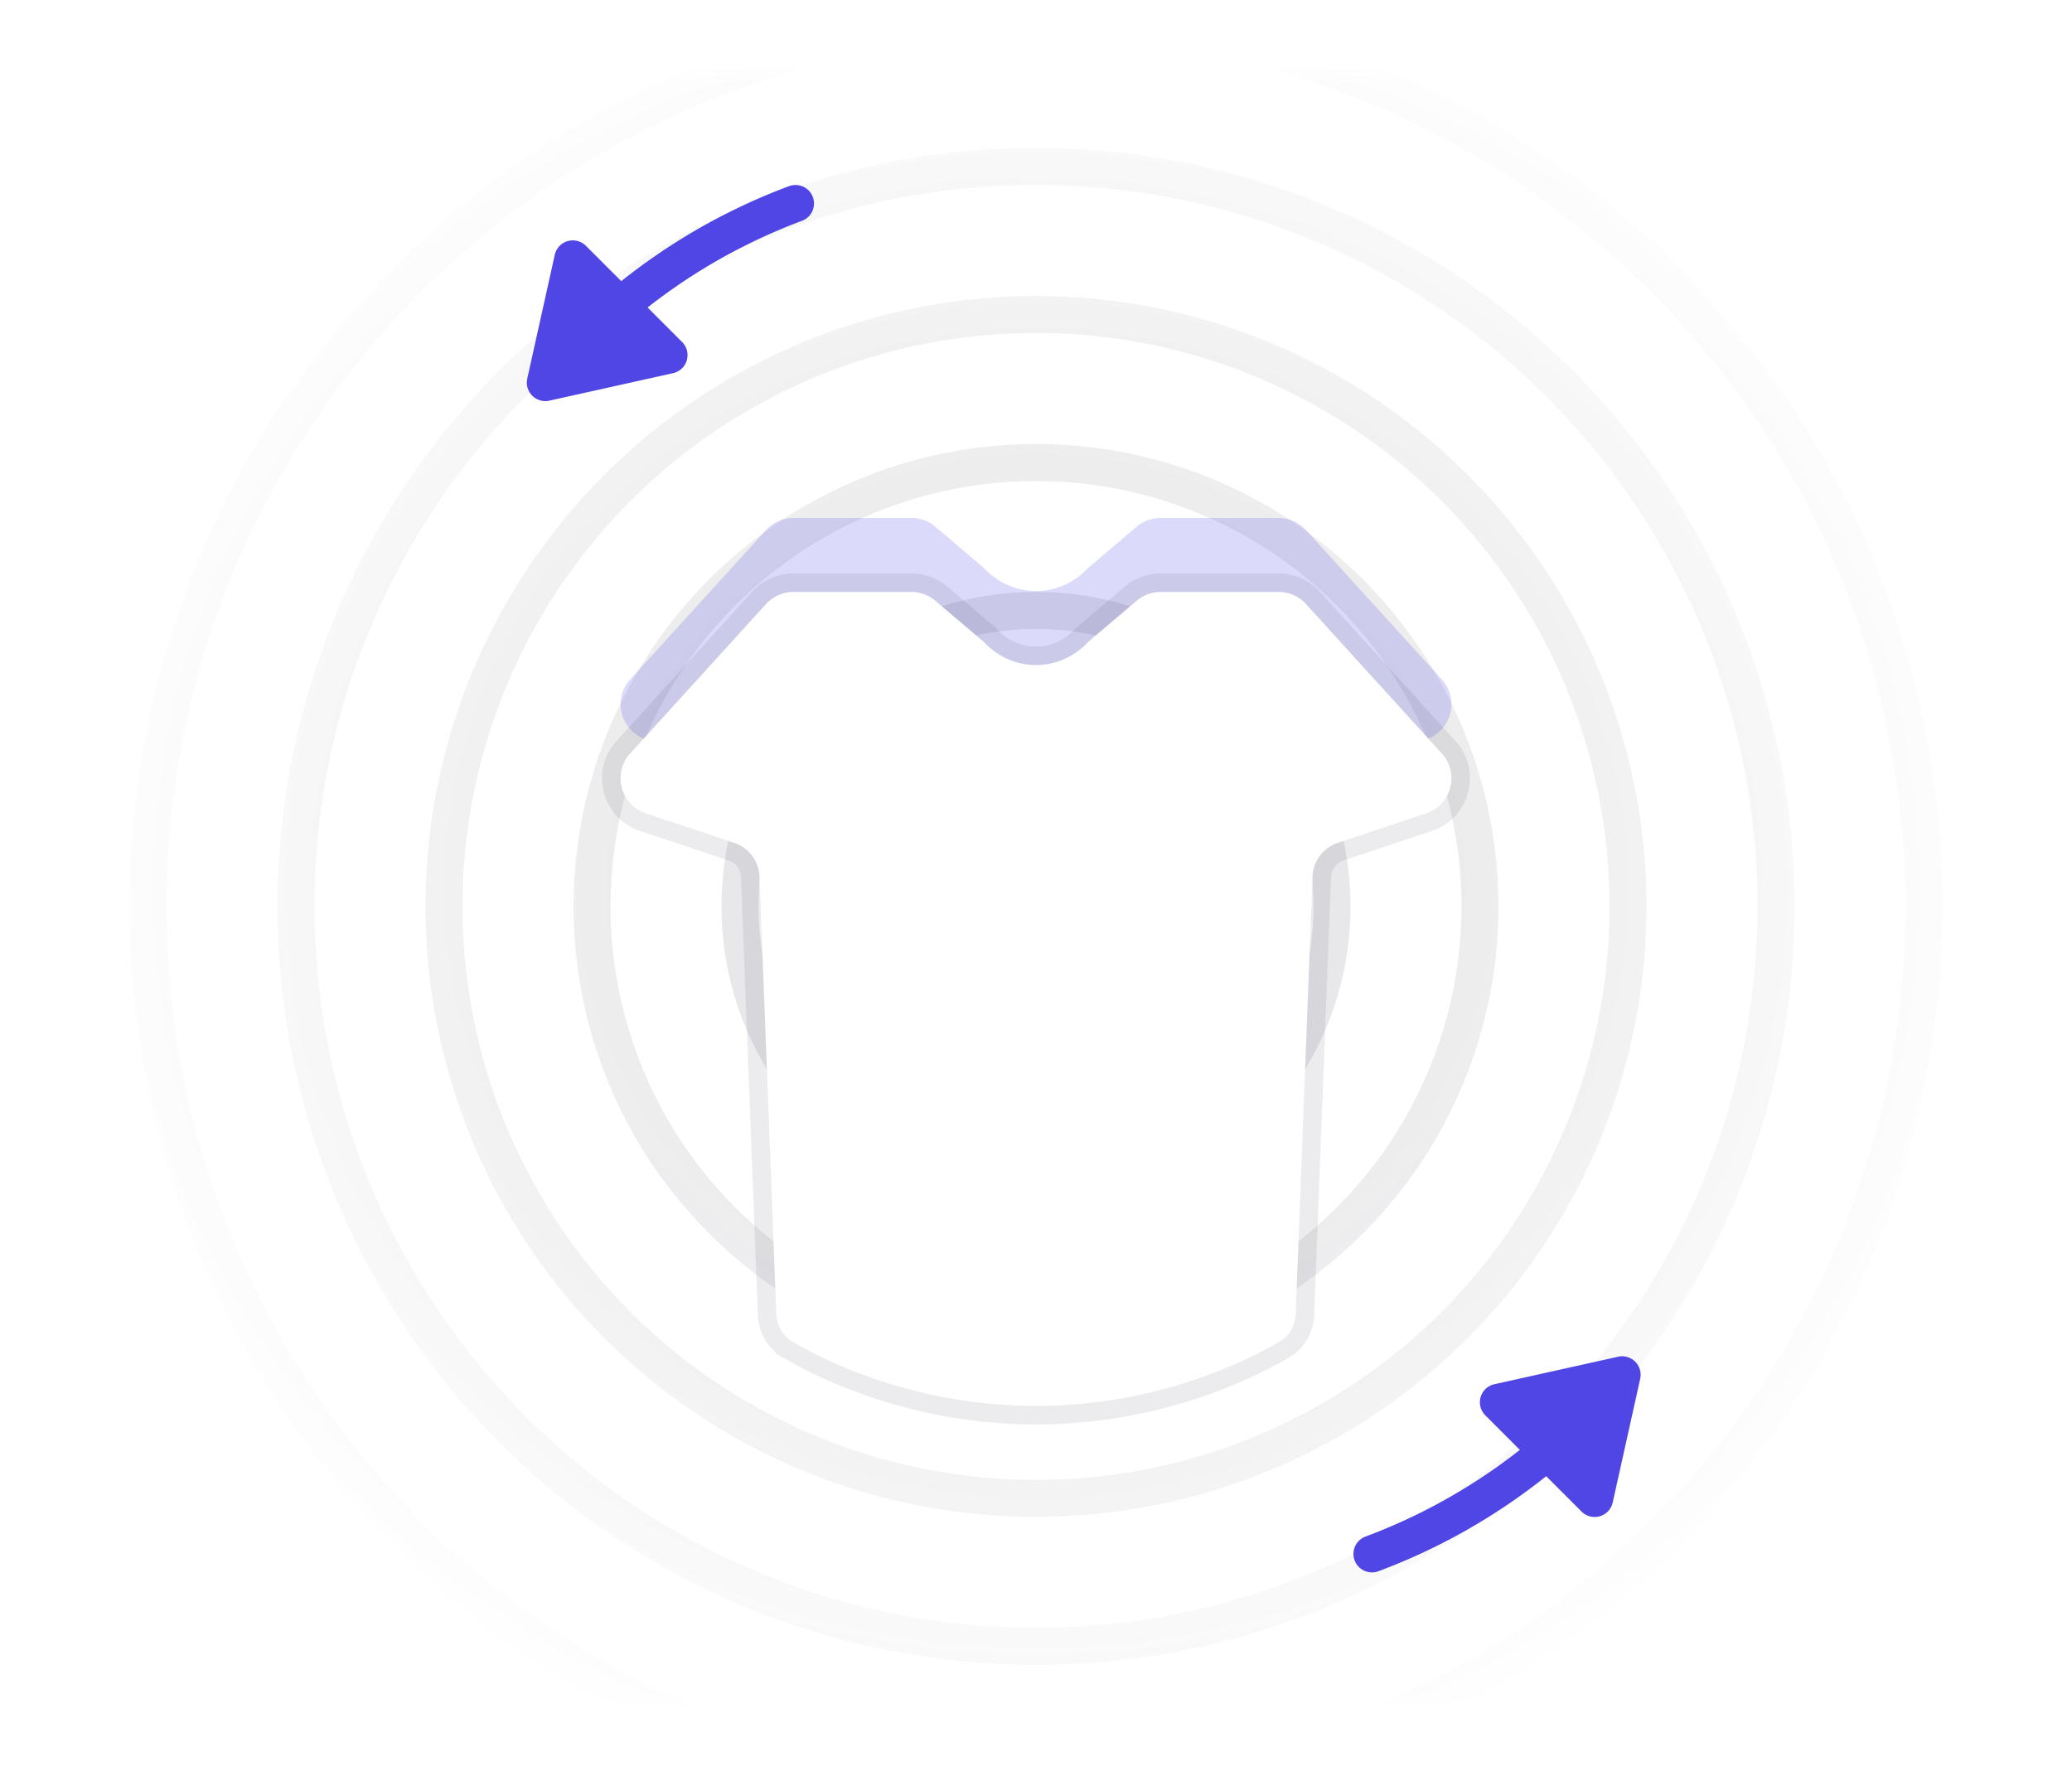 <svg width="112" height="96" fill="none" xmlns="http://www.w3.org/2000/svg"><mask id="b" mask-type="alpha" maskUnits="userSpaceOnUse" x="4" y="4" width="104" height="88"><path fill="url(#a)" d="M4 4h104v88H4z"/></mask><g mask="url(#b)"><g opacity=".1" filter="url(#c)"><circle cx="56" cy="49" r="40" stroke="#111827" stroke-width="2"/></g><g opacity=".1" filter="url(#d)"><circle cx="56" cy="49" r="48" stroke="#111827" stroke-width="2"/></g><g opacity=".1" filter="url(#e)"><circle cx="56" cy="49" r="32" stroke="#111827" stroke-width="2"/></g><g opacity=".1" filter="url(#f)"><circle cx="56" cy="49" r="24" stroke="#111827" stroke-width="2"/></g><g opacity=".1" filter="url(#g)"><circle cx="56" cy="49" r="16" stroke="#111827" stroke-width="2"/></g></g><g opacity=".2" filter="url(#h)"><path d="M41.405 28.655a2 2 0 0 1 1.48-.655h6.38a2 2 0 0 1 1.295.475l2.612 2.218c1.562 1.679 4.094 1.679 5.656 0l2.612-2.218A2 2 0 0 1 62.734 28h6.381a2 2 0 0 1 1.48.655l7.34 8.073a2 2 0 0 1-.848 3.243l-4.858 1.62a2 2 0 0 0-1.358 1.698L70.09 51.1c-.057.572-.358 1.091-.853 1.384C67.44 53.55 62.59 56 56 56s-11.44-2.45-13.237-3.516c-.495-.293-.796-.812-.853-1.384l-.781-7.811a2 2 0 0 0-1.358-1.699l-4.858-1.62a2 2 0 0 1-.848-3.242l7.34-8.073Z" fill="#4F46E5"/></g><g filter="url(#i)"><path d="M41.405 28.655a2 2 0 0 1 1.48-.655h6.38a2 2 0 0 1 1.295.475l2.612 2.218c1.562 1.679 4.094 1.679 5.656 0l2.612-2.218A2 2 0 0 1 62.734 28h6.381a2 2 0 0 1 1.48.655l7.34 8.073a2 2 0 0 1-.848 3.243l-4.774 1.591a2 2 0 0 0-1.366 1.82l-.91 23.64c-.023.617-.33 1.187-.862 1.5C67.329 69.605 62.514 72 56 72c-6.514 0-11.33-2.395-13.175-3.478-.533-.313-.839-.883-.863-1.5l-.909-23.64a2 2 0 0 0-1.366-1.82l-4.774-1.591a2 2 0 0 1-.848-3.243l7.34-8.073Z" fill="#fff"/><path d="m53.538 30.352-.02-.021-.023-.02-2.611-2.217a2.5 2.5 0 0 0-1.618-.594h-6.381a2.5 2.5 0 0 0-1.85.818l-7.34 8.074c-1.215 1.337-.654 3.482 1.06 4.053l4.774 1.592a1.5 1.5 0 0 1 1.025 1.365l.909 23.639c.03.768.413 1.503 1.109 1.912l.253-.431-.253.43C44.462 70.063 49.366 72.5 56 72.5c6.634 0 11.538-2.438 13.428-3.547.696-.409 1.08-1.144 1.11-1.912l.908-23.639a1.5 1.5 0 0 1 1.025-1.365l4.774-1.592c1.715-.571 2.275-2.716 1.06-4.053l-7.34-8.074a2.5 2.5 0 0 0-1.85-.818h-6.38a2.5 2.5 0 0 0-1.618.594l-2.612 2.218-.023.019-.02.021c-1.364 1.467-3.56 1.467-4.924 0Z" stroke="#121826" stroke-opacity=".08"/></g><path d="M87.146 75a32.058 32.058 0 0 1-12.986 9" stroke="#4F46E5" stroke-width="2" stroke-linecap="round"/><path d="m80.778 74.827 6.688-1.486a1 1 0 0 1 1.193 1.193l-1.486 6.688a1 1 0 0 1-1.683.49l-5.202-5.202a1 1 0 0 1 .49-1.683Z" fill="#4F46E5"/><path d="M30.014 20A32.058 32.058 0 0 1 43 11" stroke="#4F46E5" stroke-width="2" stroke-linecap="round"/><path d="m36.382 20.173-6.688 1.486a1 1 0 0 1-1.193-1.193l1.486-6.688a1 1 0 0 1 1.684-.49l5.201 5.202a1 1 0 0 1-.49 1.683Z" fill="#4F46E5"/><defs><filter id="c" x="14.5" y="7.5" width="83" height="83" filterUnits="userSpaceOnUse" color-interpolation-filters="sRGB"><feFlood flood-opacity="0" result="BackgroundImageFix"/><feBlend in="SourceGraphic" in2="BackgroundImageFix" result="shape"/><feGaussianBlur stdDeviation=".25" result="effect1_foregroundBlur"/></filter><filter id="d" x="6.5" y="-.5" width="99" height="99" filterUnits="userSpaceOnUse" color-interpolation-filters="sRGB"><feFlood flood-opacity="0" result="BackgroundImageFix"/><feBlend in="SourceGraphic" in2="BackgroundImageFix" result="shape"/><feGaussianBlur stdDeviation=".25" result="effect1_foregroundBlur"/></filter><filter id="e" x="22.5" y="15.5" width="67" height="67" filterUnits="userSpaceOnUse" color-interpolation-filters="sRGB"><feFlood flood-opacity="0" result="BackgroundImageFix"/><feBlend in="SourceGraphic" in2="BackgroundImageFix" result="shape"/><feGaussianBlur stdDeviation=".25" result="effect1_foregroundBlur"/></filter><filter id="f" x="30.5" y="23.5" width="51" height="51" filterUnits="userSpaceOnUse" color-interpolation-filters="sRGB"><feFlood flood-opacity="0" result="BackgroundImageFix"/><feBlend in="SourceGraphic" in2="BackgroundImageFix" result="shape"/><feGaussianBlur stdDeviation=".25" result="effect1_foregroundBlur"/></filter><filter id="g" x="38.5" y="31.5" width="35" height="35" filterUnits="userSpaceOnUse" color-interpolation-filters="sRGB"><feFlood flood-opacity="0" result="BackgroundImageFix"/><feBlend in="SourceGraphic" in2="BackgroundImageFix" result="shape"/><feGaussianBlur stdDeviation=".25" result="effect1_foregroundBlur"/></filter><filter id="h" x="13.544" y="8" width="84.912" height="68" filterUnits="userSpaceOnUse" color-interpolation-filters="sRGB"><feFlood flood-opacity="0" result="BackgroundImageFix"/><feBlend in="SourceGraphic" in2="BackgroundImageFix" result="shape"/><feGaussianBlur stdDeviation="10" result="effect1_foregroundBlur"/></filter><filter id="i" x="27.544" y="25" width="56.913" height="56" filterUnits="userSpaceOnUse" color-interpolation-filters="sRGB"><feFlood flood-opacity="0" result="BackgroundImageFix"/><feColorMatrix in="SourceAlpha" values="0 0 0 0 0 0 0 0 0 0 0 0 0 0 0 0 0 0 127 0"/><feOffset dy="3"/><feGaussianBlur stdDeviation="2.5"/><feColorMatrix values="0 0 0 0 0.071 0 0 0 0 0.094 0 0 0 0 0.149 0 0 0 0.04 0"/><feBlend in2="BackgroundImageFix" result="effect1_dropShadow"/><feColorMatrix in="SourceAlpha" values="0 0 0 0 0 0 0 0 0 0 0 0 0 0 0 0 0 0 127 0"/><feOffset dy="1"/><feGaussianBlur stdDeviation="1"/><feColorMatrix values="0 0 0 0 0.071 0 0 0 0 0.094 0 0 0 0 0.149 0 0 0 0.03 0"/><feBlend in2="effect1_dropShadow" result="effect2_dropShadow"/><feBlend in="SourceGraphic" in2="effect2_dropShadow" result="shape"/></filter><radialGradient id="a" cx="0" cy="0" r="1" gradientUnits="userSpaceOnUse" gradientTransform="matrix(0 69 -72.92 0 56 48)"><stop offset=".232" stop-color="#C4C4C4"/><stop offset=".725" stop-color="#C4C4C4" stop-opacity="0"/></radialGradient></defs></svg>